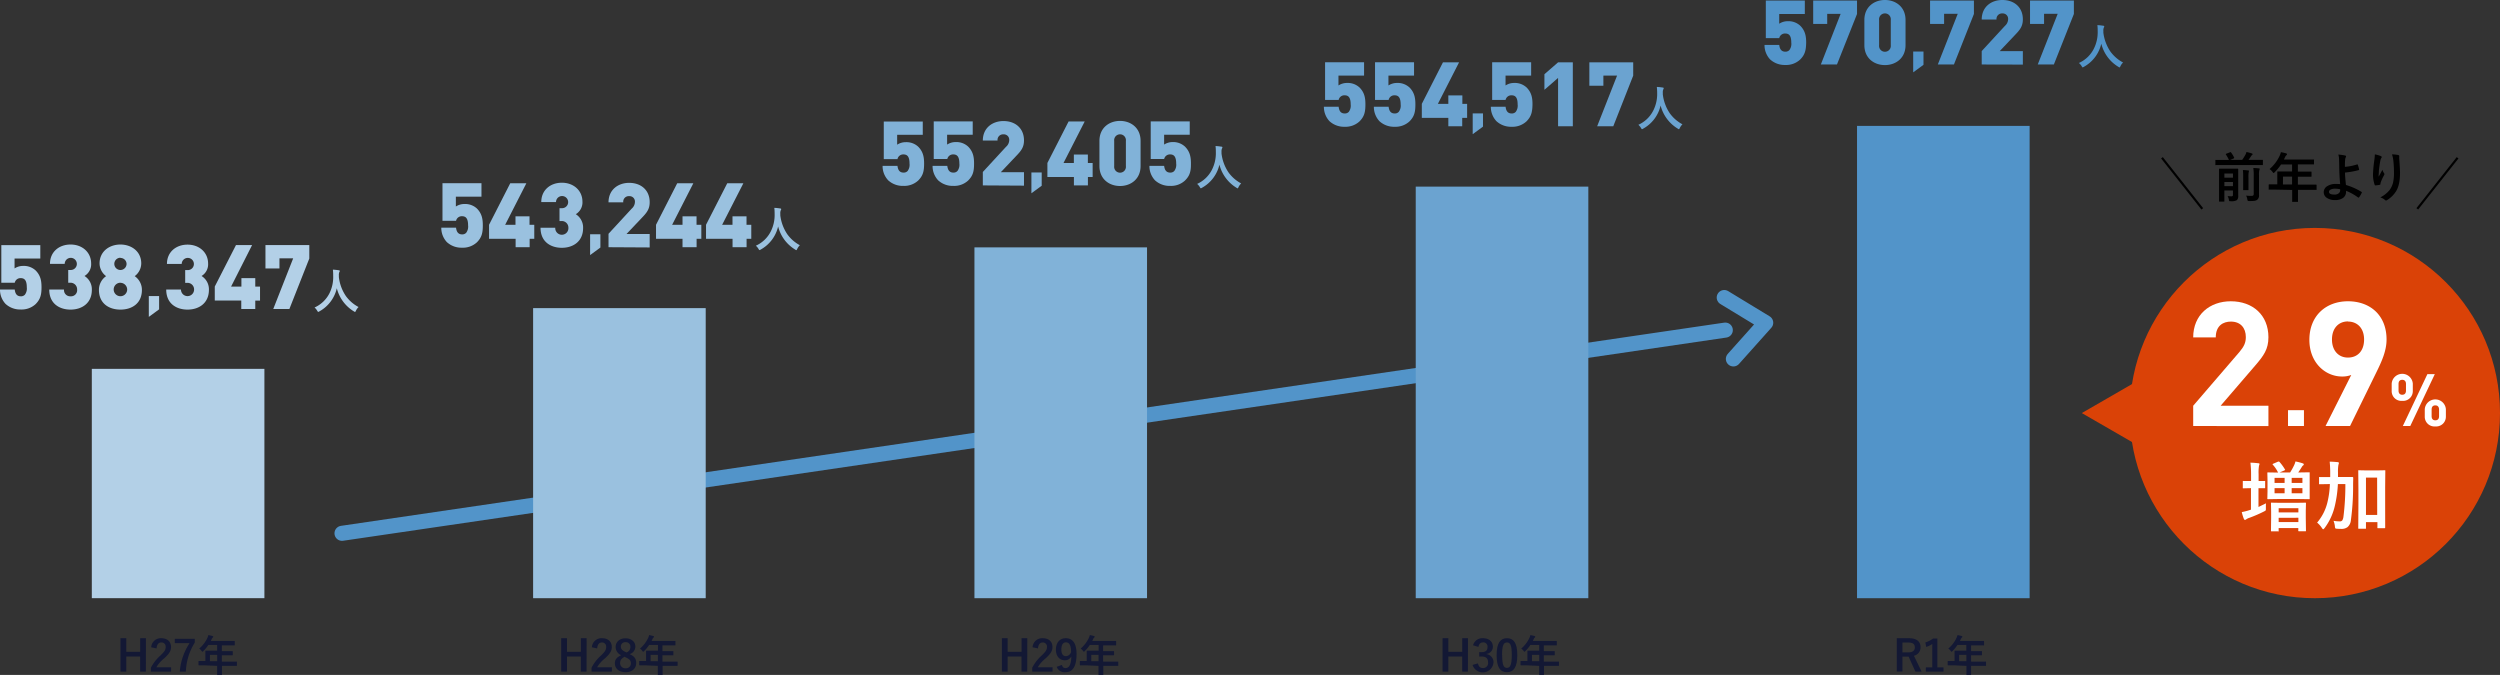 <svg xmlns="http://www.w3.org/2000/svg" viewBox="0 0 930.38 251.17">
  <rect x="0" y="0" width="930.38" height="251.17" fill="#333333" stroke="none"/>
  <defs>
    <style>
      .cls-1, .cls-9 {
        fill: none;
      }

      .cls-1 {
        stroke: #5294c9;
        stroke-linecap: round;
        stroke-linejoin: round;
        stroke-width: 5.61px;
      }

      .cls-2 {
        fill: #b3d0e7;
      }

      .cls-3 {
        fill: #9ac1df;
      }

      .cls-4 {
        fill: #81b2d8;
      }

      .cls-5 {
        fill: #6ba3d0;
      }

      .cls-6 {
        fill: #5294c9;
      }

      .cls-7 {
        fill: #da4207;
      }

      .cls-8 {
        fill: #fff;
      }

      .cls-9 {
        stroke: #000;
        stroke-miterlimit: 10;
        stroke-width: 0.81px;
      }

      .cls-10 {
        fill: #131834;
      }
    </style>
  </defs>
  <g id="レイヤー_2" data-name="レイヤー 2">
    <g id="レイヤー_1-2" data-name="レイヤー 1">
      <g>
        <g>
          <line class="cls-1" x1="127.28" y1="198.47" x2="642.07" y2="122.85"/>
          <polyline class="cls-1" points="645.08 133.57 657.11 120.11 641.68 110.73"/>
        </g>
        <rect class="cls-2" x="34.17" y="137.27" width="64.23" height="85.34"/>
        <rect class="cls-3" x="198.4" y="114.67" width="64.23" height="107.95"/>
        <rect class="cls-4" x="362.64" y="92.06" width="64.23" height="130.56"/>
        <rect class="cls-5" x="526.87" y="69.45" width="64.23" height="153.17"/>
        <rect class="cls-6" x="691.1" y="46.85" width="64.23" height="175.77"/>
        <g>
          <path class="cls-6" d="M669.91,22.18a7.63,7.63,0,0,1-5.52,2,8,8,0,0,1-5.65-2.08,7.73,7.73,0,0,1-2.07-5.38h5.48c.17,1.57.84,2.51,2.24,2.51a1.93,1.93,0,0,0,1.54-.61,3.85,3.85,0,0,0,.7-2.77c0-2.64-.9-3.38-2.24-3.38a2.18,2.18,0,0,0-2.24,1.71h-5V.2h14.52v5h-9.53V8.83a5.75,5.75,0,0,1,3.21-.94,6.41,6.41,0,0,1,4.61,1.68c1.94,1.94,2.21,4.08,2.21,6.32C672.12,18.76,671.69,20.4,669.91,22.18Z"/>
          <path class="cls-6" d="M683.63,24h-6L685,5.15H680V8.9h-5.22V.2h16.32v5Z"/>
          <path class="cls-6" d="M701.49,24.22c-4,0-7.66-2.51-7.66-7.43V7.43c0-4.92,3.71-7.43,7.66-7.43s7.66,2.51,7.66,7.43v9.36C709.15,21.71,705.44,24.22,701.49,24.22Zm2.17-16.79a2.19,2.19,0,1,0-4.35,0v9.39a2.19,2.19,0,1,0,4.35,0Z"/>
          <path class="cls-6" d="M712,26.93V19.19h3.83v4.93Z"/>
          <path class="cls-6" d="M727.16,24h-6l7.42-18.87h-5.08V8.9h-5.22V.2h16.32v5Z"/>
          <path class="cls-6" d="M737.5,24v-5l8.63-9.36a3.4,3.4,0,0,0,1.2-2.54A2,2,0,0,0,745.19,5,2.05,2.05,0,0,0,743,7.26H737.5C737.5,2.58,741,0,745.19,0c4.41,0,7.62,2.71,7.62,7.19,0,2.51-1,3.85-2.94,5.85l-5.69,6h8.63v5Z"/>
          <path class="cls-6" d="M764.35,24h-6l7.43-18.87h-5.08V8.9h-5.22V.2h16.32v5Z"/>
          <path class="cls-6" d="M790.11,23.26a4.7,4.7,0,0,0-1,1.41c-.14.28-.24.43-.33.43a1.49,1.49,0,0,1-.41-.22A14,14,0,0,1,782,16.27a13.18,13.18,0,0,1-6.52,8.62,1.3,1.3,0,0,1-.41.19c-.09,0-.21-.14-.36-.43a4.73,4.73,0,0,0-1.05-1.21,11.48,11.48,0,0,0,5.52-5.22,13.68,13.68,0,0,0,1.48-6.52q0-1.52-.12-2.34c.7,0,1.43.11,2.21.22.23,0,.35.13.35.28a.87.87,0,0,1-.18.45,2.92,2.92,0,0,0-.15,1.2c0,.14,0,.35,0,.64a15.94,15.94,0,0,0,2.6,7A13.76,13.76,0,0,0,790.11,23.26Z"/>
        </g>
        <g>
          <path class="cls-3" d="M177.48,90.18a7.67,7.67,0,0,1-5.52,2,8,8,0,0,1-5.66-2.08,7.73,7.73,0,0,1-2.07-5.38h5.49c.16,1.57.83,2.51,2.24,2.51a1.94,1.94,0,0,0,1.54-.61,3.85,3.85,0,0,0,.7-2.77c0-2.64-.91-3.38-2.24-3.38a2.17,2.17,0,0,0-2.24,1.71h-5.05v-14h14.51v5h-9.53v3.68a5.77,5.77,0,0,1,3.21-.94,6.43,6.43,0,0,1,4.62,1.68c1.94,1.94,2.2,4.08,2.2,6.32C179.68,86.76,179.25,88.4,177.48,90.18Z"/>
          <path class="cls-3" d="M197.11,88.87V92h-5.22V88.87H182V83.65l7.89-15.45h6l-7.89,15.45h3.84V80.51h5.22v3.14h1.77v5.22Z"/>
          <path class="cls-3" d="M209.09,92.22c-4,0-7.93-2.11-7.93-7.46h5.48a2.45,2.45,0,1,0,4.89,0,2.45,2.45,0,0,0-2.54-2.5h-.77V77.47H209a2.26,2.26,0,1,0-2.08-2.28h-5.48c0-4.48,3.41-7.19,7.66-7.19,4.41,0,7.66,2.94,7.66,7.06a5.08,5.08,0,0,1-2.48,4.65A5.86,5.86,0,0,1,217,84.89C217,89.87,213.27,92.22,209.09,92.22Z"/>
          <path class="cls-3" d="M219.61,94.93V87.19h3.83v4.93Z"/>
          <path class="cls-3" d="M226.46,92v-5l8.63-9.36a3.37,3.37,0,0,0,1.2-2.54A2,2,0,0,0,234.15,73a2.05,2.05,0,0,0-2.2,2.31h-5.49c0-4.68,3.55-7.26,7.69-7.26,4.42,0,7.63,2.71,7.63,7.19,0,2.51-1,3.85-2.94,5.85l-5.69,6h8.63v5Z"/>
          <path class="cls-3" d="M259.24,88.87V92H254V88.87h-9.86V83.65l7.89-15.45h6l-7.89,15.45H254V80.51h5.22v3.14H261v5.22Z"/>
          <path class="cls-3" d="M277.84,88.87V92h-5.22V88.87h-9.87V83.65l7.9-15.45h6l-7.9,15.45h3.85V80.51h5.22v3.14h1.77v5.22Z"/>
          <path class="cls-3" d="M297.67,91.26a4.88,4.88,0,0,0-1,1.41c-.13.28-.24.43-.32.43a1.36,1.36,0,0,1-.42-.22,14.06,14.06,0,0,1-6.35-8.61,13.2,13.2,0,0,1-6.51,8.62,1.31,1.31,0,0,1-.42.19c-.08,0-.2-.14-.36-.43a4.89,4.89,0,0,0-1-1.21,11.5,11.5,0,0,0,5.51-5.22,13.56,13.56,0,0,0,1.48-6.52q0-1.52-.12-2.34c.7,0,1.44.11,2.22.22.22,0,.34.13.34.28a.87.87,0,0,1-.18.45,2.92,2.92,0,0,0-.15,1.2c0,.14,0,.35,0,.64a15.94,15.94,0,0,0,2.59,7A13.76,13.76,0,0,0,297.67,91.26Z"/>
        </g>
        <g>
          <path class="cls-4" d="M341.71,67.18a7.67,7.67,0,0,1-5.52,2,8,8,0,0,1-5.65-2.08,7.7,7.7,0,0,1-2.08-5.38H334c.16,1.57.83,2.51,2.24,2.51a1.94,1.94,0,0,0,1.54-.61,3.85,3.85,0,0,0,.7-2.77c0-2.64-.9-3.38-2.24-3.38A2.17,2.17,0,0,0,334,59.22H328.9v-14h14.51v4.95h-9.53v3.68a5.77,5.77,0,0,1,3.21-.94,6.41,6.41,0,0,1,4.62,1.68c1.94,1.94,2.2,4.08,2.2,6.32C343.91,63.76,343.48,65.4,341.71,67.18Z"/>
          <path class="cls-4" d="M360.3,67.18a7.63,7.63,0,0,1-5.51,2,8,8,0,0,1-5.66-2.08,7.73,7.73,0,0,1-2.07-5.38h5.48c.17,1.57.84,2.51,2.25,2.51a1.92,1.92,0,0,0,1.53-.61,3.8,3.8,0,0,0,.71-2.77c0-2.64-.91-3.38-2.24-3.38a2.19,2.19,0,0,0-2.25,1.71h-5.05v-14H362v4.95h-9.53v3.68a5.77,5.77,0,0,1,3.21-.94,6.41,6.41,0,0,1,4.61,1.68c1.94,1.94,2.21,4.08,2.21,6.32C362.51,63.76,362.08,65.4,360.3,67.18Z"/>
          <path class="cls-4" d="M365.76,69v-5l8.63-9.36a3.37,3.37,0,0,0,1.2-2.54A2,2,0,0,0,373.45,50a2.06,2.06,0,0,0-2.21,2.31h-5.48c0-4.68,3.54-7.26,7.69-7.26,4.42,0,7.63,2.71,7.63,7.19,0,2.51-1,3.85-2.95,5.85l-5.68,6h8.63v5Z"/>
          <path class="cls-4" d="M383.84,71.93V64.19h3.83v4.93Z"/>
          <path class="cls-4" d="M404.87,65.87V69h-5.21V65.87h-9.87V60.65l7.89-15.45h6l-7.89,15.45h3.85V57.51h5.21v3.14h1.78v5.22Z"/>
          <path class="cls-4" d="M416.82,69.22c-3.95,0-7.66-2.51-7.66-7.43V52.43c0-4.92,3.71-7.43,7.66-7.43s7.65,2.51,7.65,7.43v9.36C424.47,66.71,420.76,69.22,416.82,69.22ZM419,52.43a2.19,2.19,0,1,0-4.35,0v9.39a2.19,2.19,0,1,0,4.35,0Z"/>
          <path class="cls-4" d="M441,67.18a7.63,7.63,0,0,1-5.52,2,8,8,0,0,1-5.65-2.08,7.69,7.69,0,0,1-2.07-5.38h5.48c.17,1.57.84,2.51,2.24,2.51a1.93,1.93,0,0,0,1.54-.61,3.85,3.85,0,0,0,.7-2.77c0-2.64-.9-3.38-2.24-3.38a2.18,2.18,0,0,0-2.24,1.71h-5v-14h14.52v4.95h-9.53v3.68a5.72,5.72,0,0,1,3.21-.94A6.41,6.41,0,0,1,441,54.57c1.94,1.94,2.21,4.08,2.21,6.32C443.24,63.76,442.8,65.4,441,67.18Z"/>
          <path class="cls-4" d="M461.9,68.26a4.88,4.88,0,0,0-1,1.41c-.13.28-.24.43-.32.43a1.25,1.25,0,0,1-.41-.22,14.08,14.08,0,0,1-6.36-8.61,13.2,13.2,0,0,1-6.51,8.62,1.3,1.3,0,0,1-.41.19c-.09,0-.21-.14-.37-.43a4.89,4.89,0,0,0-1-1.21A11.5,11.5,0,0,0,451,63.22a13.56,13.56,0,0,0,1.48-6.52q0-1.52-.12-2.34c.7,0,1.44.11,2.22.22.23,0,.34.13.34.28a.87.87,0,0,1-.18.45,2.92,2.92,0,0,0-.15,1.2c0,.14,0,.35,0,.64a15.94,15.94,0,0,0,2.59,7A13.86,13.86,0,0,0,461.9,68.26Z"/>
        </g>
        <g>
          <path class="cls-5" d="M505.94,45.18a7.67,7.67,0,0,1-5.52,2,8,8,0,0,1-5.65-2.08,7.74,7.74,0,0,1-2.08-5.38h5.49c.16,1.57.83,2.51,2.24,2.51a1.94,1.94,0,0,0,1.54-.61,3.85,3.85,0,0,0,.7-2.77c0-2.64-.9-3.38-2.24-3.38a2.17,2.17,0,0,0-2.24,1.71h-5.05v-14h14.51v4.95h-9.53v3.68a5.77,5.77,0,0,1,3.21-.94,6.43,6.43,0,0,1,4.62,1.68c1.94,1.94,2.2,4.08,2.2,6.32C508.14,41.76,507.71,43.4,505.94,45.18Z"/>
          <path class="cls-5" d="M524.54,45.18a7.67,7.67,0,0,1-5.52,2,8,8,0,0,1-5.66-2.08,7.73,7.73,0,0,1-2.07-5.38h5.49c.16,1.57.83,2.51,2.24,2.51a1.92,1.92,0,0,0,1.53-.61,3.8,3.8,0,0,0,.71-2.77c0-2.64-.91-3.38-2.24-3.38a2.17,2.17,0,0,0-2.24,1.71h-5.06v-14h14.52v4.95h-9.53v3.68a5.77,5.77,0,0,1,3.21-.94,6.45,6.45,0,0,1,4.62,1.68c1.93,1.94,2.2,4.08,2.2,6.32C526.74,41.76,526.31,43.4,524.54,45.18Z"/>
          <path class="cls-5" d="M544.17,43.87V47H539V43.87h-9.87V38.65L537,23.2h6l-7.89,15.45H539V35.51h5.22v3.14h1.77v5.22Z"/>
          <path class="cls-5" d="M548.07,49.93V42.19h3.83v4.93Z"/>
          <path class="cls-5" d="M568.07,45.18a7.67,7.67,0,0,1-5.52,2,8,8,0,0,1-5.65-2.08,7.74,7.74,0,0,1-2.08-5.38h5.49c.16,1.57.83,2.51,2.24,2.51a1.94,1.94,0,0,0,1.54-.61,3.85,3.85,0,0,0,.7-2.77c0-2.64-.9-3.38-2.24-3.38a2.17,2.17,0,0,0-2.24,1.71h-5v-14h14.51v4.95h-9.53v3.68a5.77,5.77,0,0,1,3.21-.94,6.41,6.41,0,0,1,4.62,1.68c1.94,1.94,2.2,4.08,2.2,6.32C570.27,41.76,569.84,43.4,568.07,45.18Z"/>
          <path class="cls-5" d="M579.84,47v-18l-5.08,4.42V27.62l5.08-4.42h5.49V47Z"/>
          <path class="cls-5" d="M600.38,47h-6l7.42-18.87H596.7V31.9h-5.22V23.2H607.8v4.95Z"/>
          <path class="cls-5" d="M626.13,46.26a4.88,4.88,0,0,0-1,1.41c-.13.28-.24.43-.32.43a1.25,1.25,0,0,1-.41-.22A14.08,14.08,0,0,1,618,39.27a13.2,13.2,0,0,1-6.51,8.62,1.3,1.3,0,0,1-.41.19c-.09,0-.21-.14-.36-.43a5.16,5.16,0,0,0-1-1.21,11.5,11.5,0,0,0,5.51-5.22,13.68,13.68,0,0,0,1.49-6.52c0-1-.07-1.79-.13-2.34.7,0,1.44.11,2.22.22.23,0,.34.13.34.28a.87.87,0,0,1-.18.45,2.92,2.92,0,0,0-.15,1.2c0,.14,0,.35,0,.64a15.94,15.94,0,0,0,2.59,7A13.86,13.86,0,0,0,626.13,46.26Z"/>
        </g>
        <g>
          <path class="cls-2" d="M13.25,113.18a7.67,7.67,0,0,1-5.52,2,8,8,0,0,1-5.66-2.08A7.73,7.73,0,0,1,0,107.76H5.49c.16,1.57.83,2.51,2.24,2.51a1.94,1.94,0,0,0,1.54-.61,3.85,3.85,0,0,0,.7-2.77c0-2.64-.91-3.38-2.24-3.38a2.17,2.17,0,0,0-2.24,1.71h-5v-14H15v5H5.42v3.68a5.77,5.77,0,0,1,3.21-.94,6.43,6.43,0,0,1,4.62,1.68c1.94,1.94,2.2,4.08,2.2,6.32C15.45,109.76,15,111.4,13.25,113.18Z"/>
          <path class="cls-2" d="M26.26,115.22c-4,0-7.93-2.11-7.93-7.46h5.49a2.3,2.3,0,0,0,2.44,2.51,2.28,2.28,0,0,0,2.44-2.55,2.45,2.45,0,0,0-2.54-2.5h-.77v-4.75h.77a2.26,2.26,0,1,0-2.08-2.28H18.6C18.6,93.71,22,91,26.26,91c4.41,0,7.66,2.94,7.66,7.06a5.06,5.06,0,0,1-2.48,4.65,5.83,5.83,0,0,1,2.74,5.18C34.18,112.87,30.44,115.22,26.26,115.22Z"/>
          <path class="cls-2" d="M44.82,115.22c-4.38,0-8-2.38-8-7.33a6.18,6.18,0,0,1,2.67-5.12,6,6,0,0,1-2.44-4.71c0-4.52,3.68-7.06,7.76-7.06s7.76,2.54,7.76,7.06a6,6,0,0,1-2.44,4.71,6.18,6.18,0,0,1,2.68,5.12C52.82,112.84,49.2,115.22,44.82,115.22Zm0-10a2.51,2.51,0,1,0,2.51,2.51A2.53,2.53,0,0,0,44.82,105.25Zm0-9.3a2.28,2.28,0,1,0,2.28,2.27A2.25,2.25,0,0,0,44.82,96Z"/>
          <path class="cls-2" d="M55.38,117.93v-7.74h3.83v4.93Z"/>
          <path class="cls-2" d="M69.79,115.22c-4,0-7.93-2.11-7.93-7.46h5.49a2.44,2.44,0,1,0,4.88,0,2.45,2.45,0,0,0-2.54-2.5h-.77v-4.75h.77a2.27,2.27,0,1,0-2.07-2.28H62.13c0-4.48,3.41-7.19,7.66-7.19,4.42,0,7.66,2.94,7.66,7.06A5.06,5.06,0,0,1,75,102.71a5.84,5.84,0,0,1,2.75,5.18C77.72,112.87,74,115.22,69.79,115.22Z"/>
          <path class="cls-2" d="M95,111.87V115H89.79v-3.15H79.93v-5.22L87.82,91.2h6L86,106.65h3.84v-3.14H95v3.14h1.77v5.22Z"/>
          <path class="cls-2" d="M107.69,115h-6l7.42-18.87H104V99.9H98.79V91.2h16.32v5Z"/>
          <path class="cls-2" d="M133.44,114.26a4.88,4.88,0,0,0-1,1.41c-.13.28-.24.43-.32.43a1.36,1.36,0,0,1-.42-.22,14.06,14.06,0,0,1-6.35-8.61,13.2,13.2,0,0,1-6.51,8.62,1.31,1.31,0,0,1-.42.19c-.08,0-.2-.14-.36-.43a4.89,4.89,0,0,0-1-1.21,11.5,11.5,0,0,0,5.51-5.22A13.56,13.56,0,0,0,124,102.7q0-1.52-.12-2.34c.7,0,1.44.11,2.22.22.22,0,.34.13.34.28a.87.87,0,0,1-.18.45,2.92,2.92,0,0,0-.15,1.2c0,.14,0,.35,0,.64a15.94,15.94,0,0,0,2.59,7A13.76,13.76,0,0,0,133.44,114.26Z"/>
        </g>
        <g>
          <g>
            <g>
              <circle class="cls-7" cx="861.48" cy="153.72" r="68.9"/>
              <g>
                <path class="cls-8" d="M816.2,158.54V151l17.2-20c1.68-2,2.39-3.43,2.39-5.56,0-3.43-2-5.76-5.56-5.76-2.78,0-5.63,1.43-5.63,5.89h-8.4c0-8.41,6.14-13.45,14-13.45,8.15,0,14,5.11,14,13.38,0,4.47-1.75,6.86-4.92,10.54L826.41,151H844.2v7.57Z"/>
                <path class="cls-8" d="M851.49,158.54v-5.89h5.93v5.89Z"/>
                <path class="cls-8" d="M884.34,138.62l-9.76,19.92h-9.12l9.57-19a9.17,9.17,0,0,1-3.43.58c-6.21,0-12.16-5.11-12.16-13.65,0-9,6.21-14.35,14.36-14.35s14.36,5.11,14.36,14.22C888.16,130.54,886.41,134.42,884.34,138.62Zm-10.54-19c-3.43,0-5.95,2.46-5.95,6.73,0,4.07,2.39,6.72,5.95,6.72s6-2.45,6-6.72S877.23,119.67,873.8,119.67Z"/>
                <path class="cls-8" d="M894,149.18a3.61,3.61,0,0,1-3.93-3.71v-2.69a3.94,3.94,0,0,1,7.86,0v2.69A3.62,3.62,0,0,1,894,149.18Zm1.39-6.29c0-1-.52-1.54-1.39-1.54s-1.38.51-1.38,1.54v2.47c0,1,.51,1.55,1.38,1.55s1.39-.52,1.39-1.55Zm1.6,15.65h-2.77l9.14-19.31h2.76Zm9.32.16a3.61,3.61,0,0,1-3.93-3.71V152.3a3.94,3.94,0,0,1,7.86,0V155A3.62,3.62,0,0,1,906.32,158.7Zm1.39-6.29c0-1-.52-1.55-1.39-1.55s-1.38.52-1.38,1.55v2.47c0,1,.49,1.54,1.38,1.54s1.39-.51,1.39-1.54Z"/>
              </g>
              <g>
                <path class="cls-8" d="M843.31,187.31a6.9,6.9,0,0,0-.06,1c0,.23,0,.48,0,.73s0,.43,0,.49a.69.69,0,0,1-.16.51,4.69,4.69,0,0,1-.59.33,50.41,50.41,0,0,1-5.37,2.33,4.29,4.29,0,0,0-1.18.56.78.78,0,0,1-.49.22c-.15,0-.29-.12-.4-.37a16.94,16.94,0,0,1-.78-2.54,20.7,20.7,0,0,0,2.82-.71l.6-.19v-8h-.24l-2.53.06q-.22,0-.27-.06a.58.58,0,0,1,0-.26v-2.15c0-.15,0-.23.06-.26a.44.44,0,0,1,.25,0l2.53,0h.24v-2.51a35.09,35.09,0,0,0-.24-4.3c1.1,0,2.07.11,2.93.21q.45,0,.45.3a2.12,2.12,0,0,1-.18.6,15.14,15.14,0,0,0-.16,3.14V179l2.17,0a.45.45,0,0,1,.27,0,.6.6,0,0,1,0,.25v2.15c0,.16,0,.25-.06.28a.44.44,0,0,1-.25,0l-.66,0-1.51,0v7C841.44,188.21,842.36,187.78,843.31,187.31Zm4.38-15.47a1.45,1.45,0,0,1,.33-.08.45.45,0,0,1,.31.16,16.61,16.61,0,0,1,2,2.75.45.45,0,0,1,.08.19c0,.07-.11.14-.33.24l-1.72.73h3.91a24.13,24.13,0,0,0,1.5-2.72,7,7,0,0,0,.49-1.38,19.6,19.6,0,0,1,2.7.7c.27.1.4.21.4.35a.57.57,0,0,1-.32.48,2,2,0,0,0-.44.57c-.55.89-1,1.56-1.31,2h.21l3.8-.06c.14,0,.22,0,.25.07a.55.55,0,0,1,0,.28l0,2.59v4.11l0,2.6c0,.16,0,.26,0,.29s-.11.06-.24.06l-3.8-.06h-7.63l-3.82.06a.35.35,0,0,1-.26-.07.55.55,0,0,1,0-.28l.06-2.6v-4.11l-.06-2.59a.49.49,0,0,1,.06-.31.42.42,0,0,1,.24,0l3.71.06-.07-.11a12.06,12.06,0,0,0-1.88-2.78c-.09-.09-.13-.16-.13-.2s.12-.16.36-.25Zm0,25.89H845.5c-.17,0-.27,0-.3,0a.44.44,0,0,1-.05-.25l.06-4.76v-2.24l-.06-3.13c0-.16,0-.25.06-.28a.55.55,0,0,1,.28,0l3.43.06h5.5l3.47-.06a.42.42,0,0,1,.28.06s0,.12,0,.26l-.07,2.73v2.59l.07,4.71c0,.16,0,.25-.07.28s-.11,0-.25,0h-2.26a.48.48,0,0,1-.27-.05.53.53,0,0,1,0-.27v-.86H848v1c0,.15,0,.24-.05.26A.53.53,0,0,1,847.66,197.73Zm-1.21-18h3.74v-1.88h-3.74Zm0,3.85h3.74v-1.91h-3.74Zm1.53,5.54v1.57h7.34v-1.57Zm0,5.18h7.34v-1.61H848Zm8.84-16.45h-4v1.88h4Zm0,5.73v-1.91h-4v1.91Z"/>
                <path class="cls-8" d="M872.83,180.14h-2.78a44.88,44.88,0,0,1-1.15,8.19,21.85,21.85,0,0,1-3.78,8.16c-.27.33-.45.49-.54.49s-.27-.16-.48-.49a8.79,8.79,0,0,0-1.78-2,18.14,18.14,0,0,0,3.75-7.2,33.31,33.31,0,0,0,1-7.14h-.36l-3.39.06a.42.42,0,0,1-.28-.06.44.44,0,0,1,0-.25v-2.12c0-.14,0-.22.06-.25a.64.64,0,0,1,.26,0l3.39,0h.44c0-.36,0-.93,0-1.72,0-1.4-.07-2.73-.19-4,1,0,2,.09,3,.17.29.06.43.17.43.32a1.82,1.82,0,0,1-.08.38,2.3,2.3,0,0,0-.11.4,14.74,14.74,0,0,0-.15,2.8c0,.74,0,1.28,0,1.64H872l3.42,0c.23,0,.34.11.34.32,0,.64-.05,1.53-.05,2.68a93.2,93.2,0,0,1-.83,13.15,3.8,3.8,0,0,1-1.25,2.5,3.69,3.69,0,0,1-2.33.66,14.84,14.84,0,0,1-1.55-.06c-.38,0-.61-.09-.67-.19a2.14,2.14,0,0,1-.15-.77,8.05,8.05,0,0,0-.51-2,12.36,12.36,0,0,0,2.34.22,1.08,1.08,0,0,0,.94-.39,3.61,3.61,0,0,0,.42-1.36A93.63,93.63,0,0,0,872.83,180.14Zm14.82,16.09q0,.26-.06.3a.44.44,0,0,1-.25.05H885a.31.31,0,0,1-.24-.07.7.7,0,0,1,0-.28v-1.91H880.5v2.15c0,.15,0,.25,0,.29a.81.81,0,0,1-.29,0h-2.29a.46.46,0,0,1-.29-.06.51.51,0,0,1,0-.27l.06-9.13V182.2l-.06-6.91c0-.16,0-.25.07-.28a.7.7,0,0,1,.28,0l2.93.06h3.59l2.93-.06q.23,0,.27.06a.58.58,0,0,1,0,.26l-.06,6.09v5.85Zm-3-18.49H880.5v13.89h4.18Z"/>
              </g>
            </g>
            <polygon class="cls-7" points="774.75 153.72 801.5 169.16 801.5 138.28 774.75 153.72"/>
          </g>
          <g>
            <g>
              <path d="M827.16,61.44l-2.5,0a.38.38,0,0,1-.2,0,.51.51,0,0,1,0-.21V59.71a.3.3,0,0,1,0-.19.38.38,0,0,1,.19,0l2.5,0h2.35a14.49,14.49,0,0,0-1.11-2,.27.27,0,0,1-.07-.15s.07-.11.2-.17l1.36-.52a.87.87,0,0,1,.25-.07c.05,0,.11,0,.17.15a10.55,10.55,0,0,1,1.16,1.92.29.29,0,0,1,0,.14s-.09.11-.27.18l-1.26.5h4.5a21,21,0,0,0,1.22-1.94,4.88,4.88,0,0,0,.38-1,19.5,19.5,0,0,1,2,.54c.19.08.29.18.29.28s-.06.17-.18.27a2.65,2.65,0,0,0-.54.69c-.23.36-.5.75-.82,1.16h2.64l2.52,0a.37.37,0,0,1,.2,0,.36.36,0,0,1,0,.18v1.52a.33.33,0,0,1-.05.22s-.08,0-.18,0l-2.52,0ZM829,73c.53,0,1,.06,1.34.06a.86.86,0,0,0,.55-.13.55.55,0,0,0,.1-.39V70.89h-3.19v1.4l0,2.53c0,.11,0,.17,0,.2a.36.36,0,0,1-.18,0H826c-.1,0-.16,0-.18,0a.38.38,0,0,1,0-.19l0-2.59v-6.6l0-2.67a.18.18,0,0,1,.21-.2l2.11,0h2.52l2.07,0c.15,0,.23.07.23.2l0,2.82v4.35l0,2.67a2.15,2.15,0,0,1-.48,1.66,4,4,0,0,1-2.26.42c-.34,0-.53,0-.59-.08a1.26,1.26,0,0,1-.15-.51A3.63,3.63,0,0,0,829,73Zm2-8.43h-3.19v1.54H831Zm-3.19,4.71H831V67.74h-3.19Zm6.87-6c.55,0,1.21.07,2,.16.19,0,.28.09.28.22a3.77,3.77,0,0,1-.12.46,13.48,13.48,0,0,0-.07,2v2.37l0,2.1a.29.29,0,0,1,0,.17s-.08,0-.19,0H835c-.11,0-.18,0-.2,0s0-.07,0-.16l0-2.1V66.12A24.11,24.11,0,0,0,834.7,63.29Zm1.19,9.52a17.24,17.24,0,0,0,2,.1.94.94,0,0,0,.68-.18.8.8,0,0,0,.18-.6v-6.9a16.77,16.77,0,0,0-.16-2.7,20.45,20.45,0,0,1,2.06.14c.22,0,.33.1.33.22a1.31,1.31,0,0,1-.15.42,8,8,0,0,0-.12,1.92v3.86l0,3.48a2,2,0,0,1-.7,1.82,2.56,2.56,0,0,1-1.06.37,15.9,15.9,0,0,1-1.82.07,1.2,1.2,0,0,1-.58-.08,1.8,1.8,0,0,1-.19-.54A3.9,3.9,0,0,0,835.89,72.81Z"/>
              <path d="M847,70.57l-2.5,0a.34.34,0,0,1-.2,0,.62.62,0,0,1,0-.18V68.8c0-.13.07-.2.22-.2l2.5,0h.48v-2.8l0-1.8c0-.1,0-.16,0-.18a.36.36,0,0,1,.19,0l2.75,0H853V61.2h-4.1a18.23,18.23,0,0,1-2.35,2.86q-.29.33-.42.33c-.07,0-.2-.13-.4-.39a4.36,4.36,0,0,0-1.11-1.08,14.72,14.72,0,0,0,3.7-4.83,6.53,6.53,0,0,0,.52-1.47c.84.17,1.48.32,1.92.44.24.09.36.2.36.34a.61.61,0,0,1-.24.38,2.17,2.17,0,0,0-.51.73l-.4.86h8.26l2.75,0c.1,0,.16,0,.18,0a.29.29,0,0,1,0,.17V61c0,.1,0,.16,0,.18a.32.32,0,0,1-.17,0l-2.75,0h-3.08v2.67h2.14l2.74,0a.18.18,0,0,1,.2.21v1.51a.18.18,0,0,1-.2.21l-2.74,0h-2.14v2.92h4.24l2.5,0c.15,0,.22.07.22.2v1.59c0,.1,0,.16,0,.18a.29.29,0,0,1-.18,0l-2.5,0h-4.24v1l0,3.26c0,.11,0,.17,0,.2a.31.31,0,0,1-.18,0h-1.78c-.12,0-.18,0-.2,0a.31.31,0,0,1,0-.18l0-3.26v-1Zm2.6-1.93H853V65.72h-3.38Z"/>
              <path d="M872.66,62.09a19.19,19.19,0,0,0,4.56-.91h.08c.08,0,.13,0,.16.14a13,13,0,0,1,.48,1.7.31.31,0,0,1,0,.1c0,.09-.06.16-.18.2a31.07,31.07,0,0,1-5.06.9c0,1.21.15,2.75.35,4.62a23.72,23.72,0,0,1,5.8,2.58.21.21,0,0,1,.12.18.32.32,0,0,1-.05.16,8.25,8.25,0,0,1-1,1.68c-.09.08-.15.12-.2.12a.3.3,0,0,1-.14-.06A20.37,20.37,0,0,0,873.09,71c0,.2,0,.35,0,.46a2.75,2.75,0,0,1-1.19,2.24,4.83,4.83,0,0,1-2.86.75,5.27,5.27,0,0,1-3.19-.87,2.5,2.5,0,0,1-1.07-2.07,2.63,2.63,0,0,1,1.43-2.3,5.51,5.51,0,0,1,3-.75,15.25,15.25,0,0,1,1.68.06c-.18-1.94-.3-4.08-.34-6.42q0-.72-.06-2.76a6.44,6.44,0,0,0-.28-1.82,17.79,17.79,0,0,1,2.55.36q.33.07.33.33a.66.66,0,0,1-.1.31,2.58,2.58,0,0,0-.25,1.08Q872.66,60.17,872.66,62.09Zm-1.78,8.34a9.44,9.44,0,0,0-1.85-.21,3.53,3.53,0,0,0-1.75.37.92.92,0,0,0-.54.82c0,.67.68,1,2.06,1a2.3,2.3,0,0,0,1.65-.56,1.41,1.41,0,0,0,.45-1V70.7Z"/>
              <path d="M883.8,57.45a10.54,10.54,0,0,1,2.18.62c.25.09.38.23.38.4a.53.53,0,0,1-.14.32,2.65,2.65,0,0,0-.36.94c-.18.88-.37,2.15-.56,3.82,0,.87-.08,1.44-.08,1.69s0,.35,0,.51c.48-.86.95-1.71,1.4-2.57a4.6,4.6,0,0,0,.62,1.3.51.51,0,0,1,.12.32.92.92,0,0,1-.19.5A17.78,17.78,0,0,0,886,67.86a2.39,2.39,0,0,0-.11.61.3.3,0,0,1-.26.31A14.38,14.38,0,0,1,884,69c-.13,0-.22-.06-.28-.26a11.73,11.73,0,0,1-.6-4.05,47.6,47.6,0,0,1,.48-5A20.39,20.39,0,0,0,883.8,57.45Zm6.39,0a13.62,13.62,0,0,1,2.29.23c.27.08.41.2.41.38a1.16,1.16,0,0,1,0,.17,6.25,6.25,0,0,0,0,.92c.19,2.52.28,4.24.28,5.16,0,3.06-.5,5.37-1.52,6.94a10.28,10.28,0,0,1-3.3,3.22.69.69,0,0,1-.4.14.64.64,0,0,1-.42-.23,4.32,4.32,0,0,0-1.7-.91,10.89,10.89,0,0,0,3.41-2.68,8,8,0,0,0,1.33-2.8,15.53,15.53,0,0,0,.35-3.59,41.44,41.44,0,0,0-.25-4.77A10.29,10.29,0,0,0,890.19,57.49Z"/>
            </g>
            <g>
              <line class="cls-9" x1="914.6" y1="58.72" x2="899.6" y2="77.72"/>
              <line class="cls-9" x1="804.58" y1="58.72" x2="819.58" y2="77.72"/>
            </g>
          </g>
        </g>
        <g>
          <path class="cls-10" d="M54.29,249.93H52.15v-5.6H47v5.6H44.83V237.51H47v5.06h5.17v-5.06h2.14Z"/>
          <path class="cls-10" d="M56.27,240.89A3.58,3.58,0,0,1,60,237.51c2.19,0,3.65,1.19,3.65,3.3,0,1.36-.59,2.39-2.46,4.13a12.14,12.14,0,0,0-3,3.39h5.49v1.6H56.16v-1.42A15.41,15.41,0,0,1,59.65,244c1.6-1.54,2-2.18,2-3.19A1.52,1.52,0,0,0,60,239.1c-1,0-1.63.75-1.73,2.21Z"/>
          <path class="cls-10" d="M72.48,239.15a21.94,21.94,0,0,0-3.31,10.78H66.91a22.51,22.51,0,0,1,3.63-10.58H65.05v-1.63h7.43Z"/>
          <path class="cls-10" d="M76.05,247.6c-1.41,0-1.91,0-2,0s-.18,0-.18-.18v-1.26c0-.15,0-.16.18-.16s.59,0,2,0h.38v-2.24c0-.91,0-1.34,0-1.44s0-.18.19-.18.64,0,2.19,0h2v-2.13H77.55a14.77,14.77,0,0,1-1.87,2.29c-.16.17-.26.25-.34.25s-.16-.09-.32-.3a3.28,3.28,0,0,0-.89-.87,11.79,11.79,0,0,0,3-3.87,5.11,5.11,0,0,0,.41-1.17c.58.11,1.11.23,1.54.35.19.07.29.15.29.28s-.08.19-.19.3a1.51,1.51,0,0,0-.4.58l-.32.68H85c1.55,0,2.09,0,2.19,0s.18,0,.18.18V240c0,.16,0,.18-.18.18s-.64,0-2.19,0H82.56v2.13h1.71c1.57,0,2.1,0,2.2,0s.16,0,.16.18v1.2c0,.16,0,.18-.16.18s-.63,0-2.2,0H82.56v2.34H86c1.4,0,1.9,0,2,0s.17,0,.17.16v1.26c0,.16,0,.18-.17.18s-.6,0-2,0h-3.4v.78c0,1.68,0,2.53,0,2.61s0,.18-.17.18H81c-.17,0-.19,0-.19-.18s0-.93,0-2.61v-.78Zm4.78-1.54v-2.34h-2.7v2.34Z"/>
        </g>
        <g>
          <path class="cls-10" d="M218.29,249.93h-2.14v-5.6H211v5.6h-2.15V237.51H211v5.06h5.17v-5.06h2.14Z"/>
          <path class="cls-10" d="M220.27,240.89a3.58,3.58,0,0,1,3.76-3.38c2.19,0,3.65,1.19,3.65,3.3,0,1.36-.59,2.39-2.46,4.13a12.14,12.14,0,0,0-3,3.39h5.49v1.6h-7.57v-1.42a15.41,15.41,0,0,1,3.49-4.53c1.6-1.54,1.95-2.18,1.95-3.19a1.52,1.52,0,0,0-1.6-1.69c-1,0-1.63.75-1.73,2.21Z"/>
          <path class="cls-10" d="M236.77,246.77c0,2-1.55,3.39-3.94,3.39s-4-1.27-4-3.33c0-1.41.73-2.24,2.37-3a3.25,3.25,0,0,1-2.08-3.12c0-1.76,1.45-3.16,3.65-3.16s3.68,1.28,3.68,3.09a2.9,2.9,0,0,1-2.15,2.79C236.11,244.22,236.77,245.18,236.77,246.77Zm-4.31-2.37c-1.13.62-1.68,1.28-1.68,2.3a1.89,1.89,0,0,0,2,2,1.81,1.81,0,0,0,2-1.86c0-1-.46-1.51-1.93-2.21Zm.71-1.59a2.19,2.19,0,0,0,1.44-2.13,1.66,1.66,0,0,0-1.79-1.69,1.61,1.61,0,0,0-1.77,1.66c0,.83.41,1.36,1.67,1.95Z"/>
          <path class="cls-10" d="M240.05,247.6c-1.41,0-1.91,0-2,0s-.18,0-.18-.18v-1.26c0-.15,0-.16.18-.16s.59,0,2,0h.38v-2.24c0-.91,0-1.34,0-1.44s0-.18.19-.18.64,0,2.19,0h2.05v-2.13h-3.28a14.77,14.77,0,0,1-1.87,2.29c-.16.17-.26.25-.34.25s-.16-.09-.32-.3a3.28,3.28,0,0,0-.89-.87,11.79,11.79,0,0,0,3-3.87,5.11,5.11,0,0,0,.41-1.17c.58.11,1.11.23,1.54.35.19.07.29.15.29.28s-.08.19-.19.3a1.51,1.51,0,0,0-.4.58l-.32.68H249c1.55,0,2.09,0,2.19,0s.18,0,.18.18V240c0,.16,0,.18-.18.18s-.64,0-2.19,0h-2.47v2.13h1.71c1.57,0,2.1,0,2.2,0s.16,0,.16.18v1.2c0,.16,0,.18-.16.18s-.63,0-2.2,0h-1.71v2.34H250c1.4,0,1.9,0,2,0s.17,0,.17.16v1.26c0,.16,0,.18-.17.18s-.6,0-2,0h-3.4v.78c0,1.68,0,2.53,0,2.61s0,.18-.17.18H245c-.17,0-.19,0-.19-.18s0-.93,0-2.61v-.78Zm4.78-1.54v-2.34h-2.7v2.34Z"/>
        </g>
        <g>
          <path class="cls-10" d="M382.29,249.93h-2.14v-5.6H375v5.6h-2.15V237.51H375v5.06h5.17v-5.06h2.14Z"/>
          <path class="cls-10" d="M384.27,240.89a3.58,3.58,0,0,1,3.76-3.38c2.19,0,3.65,1.19,3.65,3.3,0,1.36-.59,2.39-2.46,4.13a12.14,12.14,0,0,0-3,3.39h5.49v1.6h-7.57v-1.42a15.41,15.41,0,0,1,3.49-4.53c1.6-1.54,2-2.18,2-3.19a1.52,1.52,0,0,0-1.6-1.69c-1,0-1.63.75-1.73,2.21Z"/>
          <path class="cls-10" d="M395.2,247.45c.22.82.61,1.17,1.28,1.17,1.36,0,2.14-1.15,2.22-4.35a2.61,2.61,0,0,1-2.49,1.45c-1.86,0-3.25-1.52-3.25-3.93,0-2.64,1.44-4.28,3.68-4.28,2.42,0,4,1.75,4,5.86,0,4.88-1.54,6.79-4.16,6.79a3.06,3.06,0,0,1-3.22-2Zm1.52-8.4c-1.19,0-1.73,1-1.73,2.69s.66,2.45,1.68,2.45a2.13,2.13,0,0,0,1.94-1.54C398.59,240.27,398,239.05,396.72,239.05Z"/>
          <path class="cls-10" d="M404.05,247.6c-1.41,0-1.91,0-2,0s-.18,0-.18-.18v-1.26c0-.15,0-.16.18-.16s.59,0,2,0h.38v-2.24c0-.91,0-1.34,0-1.44s0-.18.19-.18.64,0,2.19,0h2.05v-2.13h-3.28a14.77,14.77,0,0,1-1.87,2.29c-.16.17-.26.25-.34.25s-.16-.09-.32-.3a3.28,3.28,0,0,0-.89-.87,11.79,11.79,0,0,0,3-3.87,5.11,5.11,0,0,0,.41-1.17c.58.11,1.11.23,1.54.35.19.07.29.15.29.28s-.08.19-.19.3a1.51,1.51,0,0,0-.4.58l-.32.68H413c1.55,0,2.09,0,2.19,0s.18,0,.18.18V240c0,.16,0,.18-.18.18s-.64,0-2.19,0h-2.47v2.13h1.71c1.57,0,2.1,0,2.2,0s.16,0,.16.18v1.2c0,.16,0,.18-.16.18s-.63,0-2.2,0h-1.71v2.34H414c1.4,0,1.9,0,2,0s.17,0,.17.16v1.26c0,.16,0,.18-.17.18s-.6,0-2,0h-3.4v.78c0,1.68,0,2.53,0,2.61s0,.18-.17.18H409c-.17,0-.19,0-.19-.18s0-.93,0-2.61v-.78Zm4.78-1.54v-2.34h-2.7v2.34Z"/>
        </g>
        <g>
          <path class="cls-10" d="M546.29,249.93h-2.14v-5.6H539v5.6h-2.15V237.51H539v5.06h5.17v-5.06h2.14Z"/>
          <path class="cls-10" d="M548.21,240.15a3.52,3.52,0,0,1,3.69-2.64c2.23,0,3.67,1.3,3.67,3.08a2.65,2.65,0,0,1-2.34,2.75v.11a3,3,0,0,1,2.58,3.08,4,4,0,0,1-7.8.92l2-.57c.28,1.23.85,1.73,1.91,1.73a1.82,1.82,0,0,0,1.87-2.07c0-1.39-.65-2.21-2.37-2.21h-.93V242.7h.85c1.6,0,2.24-.69,2.24-1.92a1.54,1.54,0,0,0-1.68-1.71c-.85,0-1.53.52-1.69,1.68Z"/>
          <path class="cls-10" d="M564.67,243.79c0,4.53-1.37,6.37-3.87,6.37s-3.83-1.81-3.83-6.34,1.4-6.31,3.86-6.31S564.67,239.27,564.67,243.79Zm-5.63,0c0,3.61.5,4.77,1.76,4.77s1.81-1.18,1.81-4.77-.5-4.7-1.78-4.7S559,240.19,559,243.8Z"/>
          <path class="cls-10" d="M568.05,247.6c-1.41,0-1.91,0-2,0s-.18,0-.18-.18v-1.26c0-.15,0-.16.18-.16s.59,0,2,0h.38v-2.24c0-.91,0-1.34,0-1.44s0-.18.19-.18.64,0,2.2,0h2v-2.13h-3.28a14.77,14.77,0,0,1-1.87,2.29c-.16.17-.26.25-.34.25s-.16-.09-.32-.3a3.28,3.28,0,0,0-.89-.87,11.79,11.79,0,0,0,3-3.87,5.11,5.11,0,0,0,.41-1.17c.58.11,1.11.23,1.54.35.19.07.29.15.29.28s-.08.19-.19.3a1.51,1.51,0,0,0-.4.58l-.32.68H577c1.55,0,2.09,0,2.19,0s.18,0,.18.18V240c0,.16,0,.18-.18.18s-.64,0-2.19,0h-2.47v2.13h1.72c1.56,0,2.09,0,2.19,0s.16,0,.16.18v1.2c0,.16,0,.18-.16.18s-.63,0-2.19,0h-1.72v2.34H578c1.4,0,1.9,0,2,0s.17,0,.17.16v1.26c0,.16,0,.18-.17.18s-.6,0-2,0h-3.4v.78c0,1.68,0,2.53,0,2.61s0,.18-.17.18H573c-.17,0-.19,0-.19-.18s0-.93,0-2.61v-.78Zm4.78-1.54v-2.34h-2.7v2.34Z"/>
        </g>
        <g>
          <path class="cls-10" d="M710.33,237.51c3,0,4.4,1.22,4.4,3.38a3.14,3.14,0,0,1-2.46,3.15l2.86,5.89h-2.32l-2.51-5.57-.56,0H708v5.55h-2.11V237.51ZM708,242.78h2.17c1.69,0,2.43-.7,2.43-1.86s-.62-1.79-2.34-1.79H708Z"/>
          <path class="cls-10" d="M721,248.38h2.29v1.55h-6.59v-1.55h2.4v-8.71a9,9,0,0,1-2.26,1.09l-.32-1.68a8.8,8.8,0,0,0,2.85-1.44H721Z"/>
          <path class="cls-10" d="M727,247.6c-1.4,0-1.9,0-2,0s-.17,0-.17-.18v-1.26c0-.15,0-.16.17-.16s.6,0,2,0h.39v-2.24c0-.91,0-1.34,0-1.44s0-.18.19-.18.64,0,2.19,0h2v-2.13h-3.28a14.77,14.77,0,0,1-1.87,2.29c-.16.17-.26.25-.34.25s-.16-.09-.32-.3a3.17,3.17,0,0,0-.9-.87,11.65,11.65,0,0,0,3-3.87,4.72,4.72,0,0,0,.42-1.17c.58.11,1.11.23,1.54.35.19.07.28.15.28.28s-.08.19-.19.3a1.51,1.51,0,0,0-.4.58l-.32.68H736c1.56,0,2.1,0,2.2,0s.17,0,.17.18V240c0,.16,0,.18-.17.18s-.64,0-2.2,0h-2.46v2.13h1.71c1.57,0,2.1,0,2.19,0s.16,0,.16.18v1.2c0,.16,0,.18-.16.18s-.62,0-2.19,0h-1.71v2.34h3.39c1.41,0,1.91,0,2,0s.18,0,.18.16v1.26c0,.16,0,.18-.18.18s-.59,0-2,0h-3.39v.78c0,1.68,0,2.53,0,2.61s0,.18-.18.18H732c-.18,0-.19,0-.19-.18s0-.93,0-2.61v-.78Zm4.79-1.54v-2.34h-2.7v2.34Z"/>
        </g>
      </g>
    </g>
  </g>
</svg>
